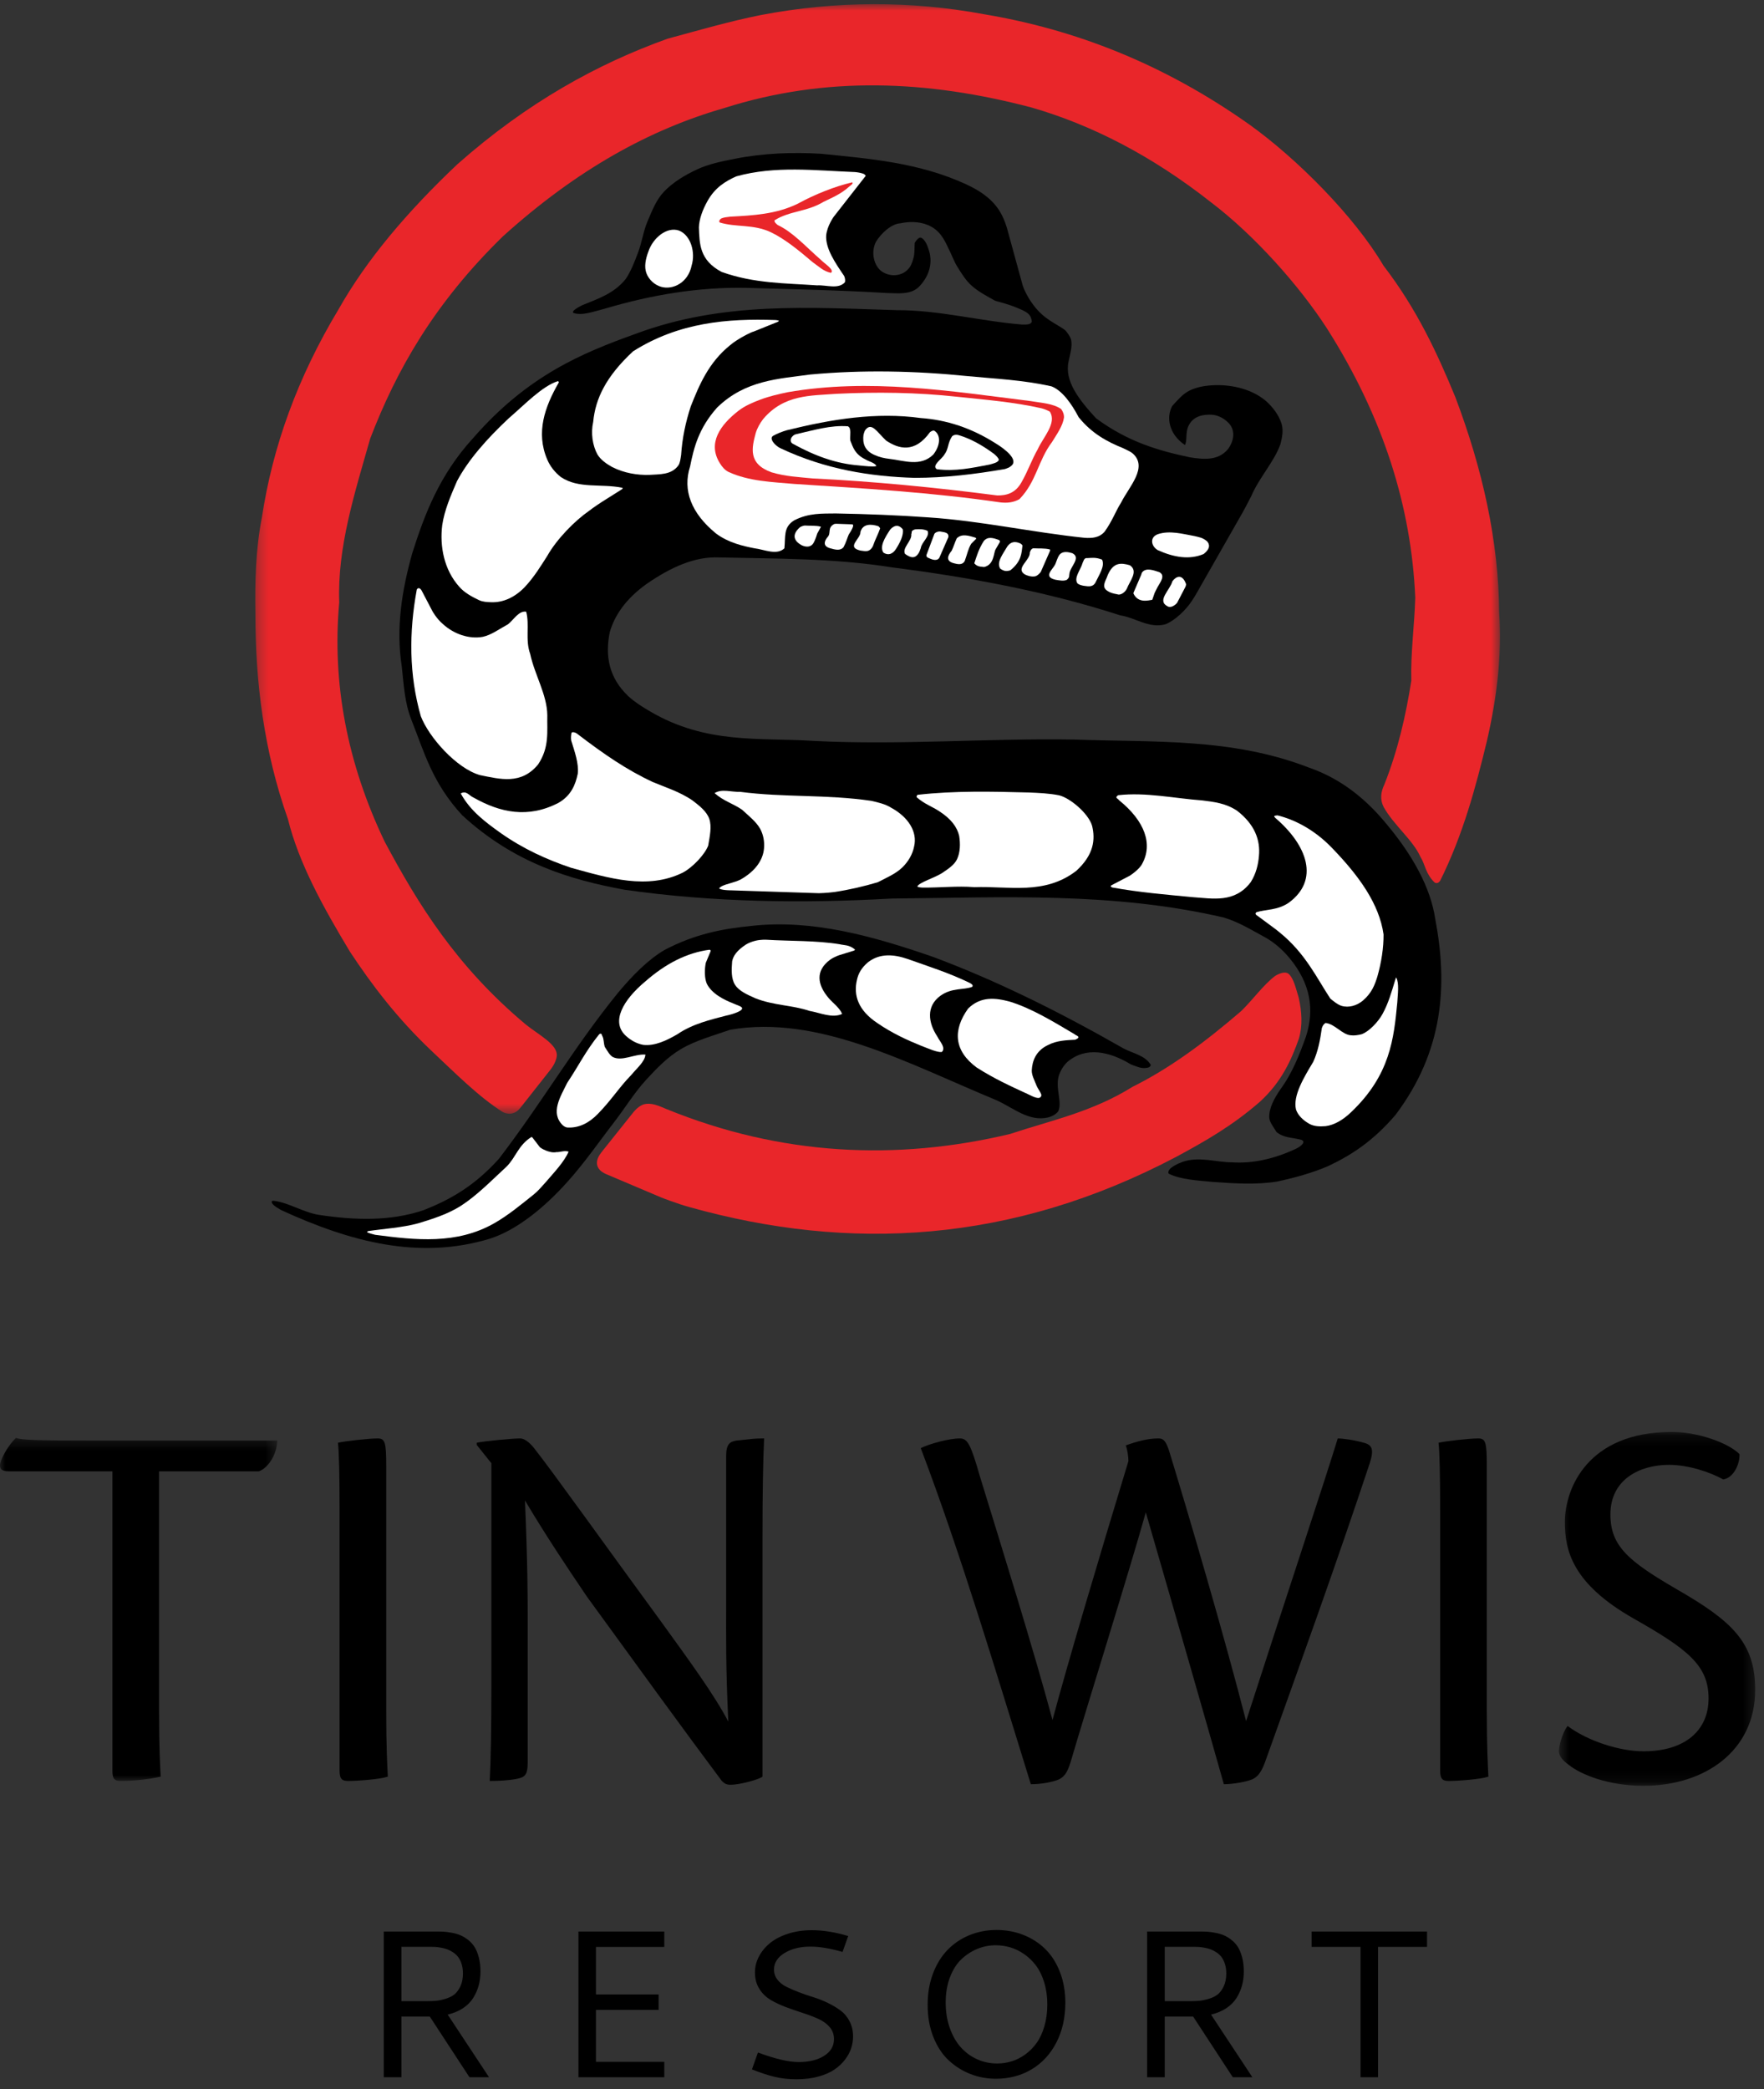 <svg xmlns="http://www.w3.org/2000/svg" xmlns:xlink="http://www.w3.org/1999/xlink" width="163px" height="193px" viewBox="0 0 163 193"><rect x="0" y="0" width="163" height="193" fill="#333333" stroke="none"/><title>Tin Wis Logo Stacked</title><desc>Created with Sketch.</desc><defs><polygon id="path-1" points="0 0.331 25.621 0.331 25.621 32.028 0 32.028"></polygon><polygon id="path-3" points="0.552 1.168 18.691 1.168 18.691 33.861 0.552 33.861"></polygon><polygon id="path-5" points="1.294 0.906 116.312 0.906 116.312 103.414 1.294 103.414"></polygon></defs><g id="Symbols" stroke="none" stroke-width="1" fill="none" fill-rule="evenodd"><g id="Footer-updated" transform="translate(-78, -46)"><g id="Tin-Wis-Logo-Stacked" transform="translate(78, 45)"><g id="Group-118"><g id="Group-3" transform="translate(0, 133.508)"><mask id="mask-2" fill="white"><use xlink:href="#path-1"></use></mask><g id="Clip-2"></g><path d="M10.388,3.421 L0.818,3.421 C0.116,3.421 -0.185,3.171 0.116,2.374 C0.517,1.427 1.069,0.73 1.47,0.331 C2.069,0.531 3.173,0.579 8.885,0.579 L25.621,0.579 C25.569,2.025 24.668,3.171 23.917,3.421 L14.697,3.421 L14.697,25.548 C14.697,28.986 14.797,30.633 14.847,31.628 C13.744,31.877 12.341,32.028 11.139,32.028 C10.639,32.028 10.388,31.877 10.388,31.13 L10.388,3.421 Z" id="Fill-1" fill="#000000" mask="url(#mask-2)"></path></g><path d="M31.378,140.617 C31.378,137.277 31.329,135.185 31.229,134.288 C31.879,134.137 34.083,133.889 34.886,133.889 C35.587,133.889 35.688,134.237 35.688,136.481 L35.688,159.007 C35.688,162.495 35.787,164.141 35.837,165.136 C35.086,165.385 32.981,165.535 32.18,165.535 C31.63,165.535 31.378,165.385 31.378,164.588 L31.378,140.617 Z" id="Fill-4" fill="#000000"></path><path d="M44.051,134.487 L44.051,134.287 C44.753,134.138 47.358,133.888 48.06,133.888 C48.412,133.888 48.862,134.187 49.312,134.736 C51.017,136.88 56.027,143.907 61.138,150.884 C63.693,154.422 65.997,157.56 67.3,160.053 C67.051,154.921 67.099,151.93 67.099,149.437 L67.099,135.533 C67.099,134.387 67.451,134.187 68.052,134.088 C69.505,133.938 69.656,133.888 70.607,133.888 C70.507,136.032 70.457,138.922 70.457,143.059 L70.457,165.136 C70.156,165.385 68.402,165.884 67.501,165.884 C67.15,165.884 66.95,165.785 66.7,165.535 C63.342,161.05 58.533,154.422 54.224,148.491 C52.37,145.75 50.465,142.909 48.51,139.619 C48.761,145.7 48.761,148.391 48.761,150.932 L48.761,163.842 C48.761,165.038 48.46,165.186 47.76,165.337 C47.007,165.485 46.106,165.535 45.253,165.535 C45.355,163.542 45.405,160.652 45.405,156.464 L45.405,136.181 L44.051,134.487 Z" id="Fill-6" fill="#000000"></path><path d="M107.078,133.889 C107.578,133.889 107.779,134.288 108.029,135.035 C109.834,140.916 113.141,152.179 115.144,160.004 C118.902,148.342 122.51,137.528 123.612,133.889 C124.062,133.889 125.165,134.038 126.018,134.288 C126.819,134.487 126.968,134.935 126.568,136.181 C123.562,145.252 120.054,154.97 116.948,163.643 C116.597,164.638 116.296,165.038 115.895,165.286 C115.445,165.586 113.942,165.835 113.089,165.835 C111.837,161.399 108.881,151.083 105.876,140.717 C104.372,146.1 100.314,159.056 99.06,163.343 C98.709,164.588 98.458,165.088 97.858,165.385 C97.306,165.635 96.204,165.835 95.253,165.835 C92.096,155.668 88.788,144.553 85.081,134.785 C85.882,134.386 87.686,133.889 88.69,133.889 C89.39,133.889 89.691,134.386 90.542,137.378 C92.547,143.906 95.502,153.376 97.256,159.903 C98.61,154.82 101.466,145.202 104.271,135.982 C104.271,135.583 104.172,134.886 104.021,134.537 C104.973,134.188 106.025,133.889 107.028,133.889 L107.078,133.889 Z" id="Fill-8" fill="#000000"></path><path d="M133.076,140.617 C133.076,137.277 133.027,135.185 132.927,134.288 C133.577,134.137 135.781,133.889 136.584,133.889 C137.285,133.889 137.386,134.237 137.386,136.481 L137.386,159.007 C137.386,162.495 137.485,164.141 137.535,165.136 C136.784,165.385 134.679,165.535 133.878,165.535 C133.328,165.535 133.076,165.385 133.076,164.588 L133.076,140.617 Z" id="Fill-10" fill="#000000"></path><g id="Group-14" transform="translate(143.496, 132.122)"><mask id="mask-4" fill="white"><use xlink:href="#path-3"></use></mask><g id="Clip-13"></g><path d="M11.025,1.168 C13.379,1.168 16.185,2.166 17.238,3.212 C17.287,4.059 16.736,5.406 15.735,5.554 C14.481,4.856 12.478,4.208 10.724,4.208 C8.018,4.208 5.311,5.554 5.311,8.794 C5.311,11.734 7.016,13.13 11.475,15.721 C16.586,18.661 18.691,20.655 18.691,24.99 C18.691,30.671 13.981,33.861 8.369,33.861 C5.112,33.861 2.557,32.815 1.455,31.917 C0.903,31.519 0.552,31.12 0.552,30.623 C0.604,29.776 1.054,28.679 1.355,28.33 C3.209,29.725 6.165,30.671 8.369,30.671 C12.227,30.671 14.381,28.729 14.381,25.788 C14.381,22.748 12.478,21.253 7.466,18.412 C1.756,15.172 1.104,12.083 1.104,9.491 C1.104,6.401 3.209,1.168 10.974,1.168 L11.025,1.168 Z" id="Fill-12" fill="#000000" mask="url(#mask-4)"></path></g><path d="M37.092,185.876 L39.426,185.876 C39.749,185.876 40.034,185.865 40.282,185.844 C40.53,185.821 40.821,185.761 41.154,185.663 C41.487,185.564 41.765,185.43 41.983,185.257 C42.202,185.082 42.389,184.828 42.545,184.499 C42.699,184.166 42.777,183.772 42.777,183.318 C42.777,182.996 42.737,182.705 42.653,182.446 C42.573,182.189 42.467,181.975 42.34,181.808 C42.213,181.64 42.057,181.494 41.873,181.372 C41.689,181.248 41.511,181.156 41.34,181.092 C41.168,181.029 40.978,180.979 40.769,180.94 C40.558,180.903 40.385,180.88 40.25,180.869 C40.112,180.861 39.967,180.856 39.816,180.856 L37.092,180.856 L37.092,185.876 Z M44.396,183.138 C44.396,183.587 44.343,184.012 44.235,184.417 C44.127,184.821 43.959,185.207 43.73,185.573 C43.502,185.94 43.186,186.256 42.783,186.526 C42.379,186.793 41.908,186.991 41.368,187.118 L45.188,192.904 L43.378,192.904 L39.711,187.296 L37.092,187.296 L37.092,192.904 L35.463,192.904 L35.463,179.443 L40.434,179.443 C40.663,179.443 40.87,179.45 41.054,179.463 C41.239,179.475 41.475,179.509 41.765,179.561 C42.053,179.615 42.308,179.689 42.529,179.782 C42.752,179.872 42.985,180.012 43.23,180.197 C43.474,180.383 43.679,180.602 43.84,180.856 C44.002,181.109 44.136,181.431 44.24,181.821 C44.345,182.212 44.396,182.653 44.396,183.138 L44.396,183.138 Z" id="Fill-15" fill="#000000"></path><polygon id="Fill-17" fill="#000000" points="53.449 192.905 53.449 179.444 61.382 179.444 61.382 180.866 55.068 180.866 55.068 185.26 60.858 185.26 60.858 186.681 55.068 186.681 55.068 191.484 61.382 191.484 61.382 192.905"></polygon><path d="M75.016,179.321 C76.058,179.321 77.178,179.501 78.378,179.861 L77.854,181.329 C76.712,181 75.721,180.837 74.882,180.837 C73.943,180.837 73.148,181.034 72.497,181.429 C71.847,181.823 71.521,182.333 71.521,182.958 C71.521,183.306 71.625,183.615 71.835,183.887 C72.044,184.158 72.32,184.379 72.664,184.549 C73.007,184.72 73.397,184.89 73.835,185.056 C74.274,185.224 74.719,185.376 75.174,185.516 C75.626,185.655 76.073,185.831 76.511,186.047 C76.95,186.262 77.34,186.496 77.683,186.752 C78.025,187.007 78.301,187.341 78.512,187.752 C78.721,188.162 78.825,188.626 78.825,189.144 C78.825,189.504 78.768,189.862 78.654,190.219 C78.539,190.576 78.35,190.929 78.082,191.281 C77.816,191.63 77.486,191.938 77.092,192.204 C76.699,192.469 76.203,192.685 75.603,192.848 C75.002,193.012 74.335,193.093 73.596,193.093 C72.861,193.093 72.184,193.019 71.564,192.866 C70.945,192.715 70.251,192.488 69.482,192.184 L70.036,190.621 C71.622,191.209 72.878,191.503 73.797,191.503 C74.763,191.503 75.548,191.31 76.154,190.925 C76.76,190.54 77.064,190.025 77.064,189.381 C77.064,188.952 76.929,188.58 76.66,188.268 C76.388,187.954 76.04,187.703 75.612,187.51 C75.183,187.318 74.708,187.138 74.187,186.97 C73.668,186.802 73.148,186.624 72.631,186.431 C72.113,186.237 71.64,186.015 71.213,185.762 C70.784,185.509 70.434,185.169 70.165,184.739 C69.893,184.311 69.76,183.804 69.76,183.223 C69.76,182.705 69.884,182.21 70.136,181.736 C70.387,181.262 70.735,180.848 71.178,180.49 C71.622,180.134 72.178,179.85 72.844,179.638 C73.511,179.426 74.235,179.321 75.016,179.321" id="Fill-19" fill="#000000"></path><path d="M92.003,180.713 C91.425,180.713 90.871,180.82 90.337,181.035 C89.804,181.251 89.312,181.564 88.865,181.979 C88.417,182.391 88.059,182.947 87.789,183.646 C87.519,184.343 87.385,185.131 87.385,186.008 C87.385,186.849 87.508,187.624 87.756,188.333 C88.004,189.046 88.339,189.639 88.766,190.12 C89.189,190.6 89.694,190.972 90.275,191.238 C90.856,191.503 91.48,191.636 92.147,191.636 C92.597,191.636 93.04,191.569 93.475,191.436 C93.909,191.304 94.327,191.094 94.727,190.807 C95.127,190.519 95.478,190.167 95.779,189.75 C96.081,189.334 96.322,188.82 96.502,188.206 C96.683,187.593 96.775,186.92 96.775,186.188 C96.775,185.443 96.679,184.761 96.489,184.143 C96.299,183.524 96.045,183.005 95.732,182.59 C95.417,182.173 95.052,181.821 94.637,181.532 C94.221,181.245 93.792,181.036 93.351,180.907 C92.909,180.778 92.46,180.713 92.003,180.713 M92.09,179.301 C92.984,179.301 93.822,179.459 94.598,179.77 C95.376,180.084 96.049,180.524 96.618,181.092 C97.186,181.661 97.632,182.369 97.955,183.219 C98.28,184.068 98.441,185.002 98.441,186.018 C98.441,187.394 98.167,188.617 97.617,189.69 C97.069,190.758 96.307,191.587 95.332,192.172 C94.357,192.754 93.253,193.046 92.023,193.046 C91.209,193.046 90.432,192.903 89.689,192.615 C88.947,192.328 88.275,191.91 87.679,191.361 C87.083,190.811 86.606,190.093 86.251,189.205 C85.894,188.318 85.718,187.319 85.718,186.208 C85.718,185.166 85.879,184.211 86.204,183.346 C86.527,182.482 86.971,181.754 87.537,181.164 C88.101,180.572 88.776,180.115 89.556,179.789 C90.337,179.465 91.18,179.301 92.09,179.301" id="Fill-21" fill="#000000"></path><path d="M107.628,185.876 L109.961,185.876 C110.284,185.876 110.57,185.865 110.818,185.844 C111.066,185.821 111.357,185.761 111.69,185.663 C112.023,185.564 112.3,185.43 112.519,185.257 C112.738,185.082 112.924,184.828 113.08,184.499 C113.235,184.166 113.313,183.772 113.313,183.318 C113.313,182.996 113.273,182.705 113.189,182.446 C113.108,182.189 113.002,181.975 112.876,181.808 C112.749,181.64 112.593,181.494 112.409,181.372 C112.225,181.248 112.047,181.156 111.875,181.092 C111.704,181.029 111.513,180.979 111.304,180.94 C111.094,180.903 110.921,180.88 110.786,180.869 C110.648,180.861 110.503,180.856 110.351,180.856 L107.628,180.856 L107.628,185.876 Z M114.932,183.138 C114.932,183.587 114.879,184.012 114.77,184.417 C114.663,184.821 114.494,185.207 114.266,185.573 C114.037,185.94 113.721,186.256 113.319,186.526 C112.915,186.793 112.444,186.991 111.903,187.118 L115.723,192.904 L113.913,192.904 L110.247,187.296 L107.628,187.296 L107.628,192.904 L105.999,192.904 L105.999,179.443 L110.97,179.443 C111.198,179.443 111.406,179.45 111.59,179.463 C111.775,179.475 112.01,179.509 112.3,179.561 C112.589,179.615 112.844,179.689 113.065,179.782 C113.288,179.872 113.521,180.012 113.766,180.197 C114.01,180.383 114.214,180.602 114.376,180.856 C114.538,181.109 114.671,181.431 114.776,181.821 C114.88,182.212 114.932,182.653 114.932,183.138 L114.932,183.138 Z" id="Fill-23" fill="#000000"></path><polygon id="Fill-25" fill="#000000" points="121.195 179.444 131.861 179.444 131.861 180.864 127.337 180.864 127.337 192.905 125.718 192.905 125.718 180.864 121.195 180.864"></polygon><path d="M55.675,107.327 C55.674,107.38 54.69,108.301 55.44,109.104 C55.688,109.35 56.051,109.489 56.051,109.489 L61.005,111.588 C61.086,111.634 62.699,112.244 63.689,112.513 C78.508,116.668 93.529,115.877 108.735,107.85 C111.349,106.436 113.845,105.028 116.43,102.778 C118.429,100.943 119.326,98.927 120.024,96.948 C120.378,95.743 120.293,94.46 120.007,93.172 C119.737,92.298 119.546,91.403 119.086,90.981 C118.803,90.722 118.282,90.886 117.821,91.166 C116.757,91.974 115.791,93.326 114.703,94.397 C111.337,97.292 108.094,99.696 104.661,101.399 C100.917,103.741 97.084,104.513 93.331,105.763 C82.857,108.257 72.178,107.787 61.561,103.451 C60.901,103.184 60.169,102.802 59.41,103.05 C58.9,103.256 58.51,103.777 58.51,103.777 L55.675,107.327 Z" id="Fill-27" fill="#E9262A"></path><path d="M106.332,99.366 C105.772,98.474 104.692,98.331 103.806,97.854 C97.886,94.473 92.062,91.579 86.149,89.378 C80.599,87.467 75.058,85.914 69.438,86.539 C66.784,86.806 64.247,87.266 61.39,88.771 C59.877,89.665 58.439,91.118 57.089,92.74 C52.988,97.792 50.189,102.717 46.1,108.057 C43.819,110.588 41.601,111.824 39.167,112.792 C36.037,113.854 32.759,113.729 29.451,113.234 C28.015,112.999 26.696,112.109 25.3,111.936 C25.225,111.935 25.149,111.942 25.11,111.979 C25.057,112.306 25.669,112.593 25.994,112.801 C32.373,115.727 38.745,117.435 45.307,115.423 C47.684,114.652 50.203,112.668 52.383,110.239 C54.034,108.416 55.381,106.435 56.865,104.518 C57.82,103.26 58.651,101.909 59.704,100.76 C60.681,99.693 61.689,98.655 62.894,97.936 C64.265,97.119 65.878,96.695 67.456,96.136 C75.607,94.709 83.932,99.269 92.13,102.667 C93.758,103.433 95.096,104.633 96.851,104.236 C97.23,104.129 97.585,103.946 97.786,103.663 C98.182,102.803 97.482,101.535 97.846,100.349 C98.006,99.89 98.265,99.462 98.611,99.124 C100.324,97.644 102.545,98.143 104.503,99.339 C105.043,99.513 105.503,99.811 106.165,99.605 C106.266,99.545 106.348,99.454 106.332,99.366" id="Fill-29" fill="#000000"></path><path d="M114.819,48.351 C114.839,48.32 115.327,47.426 115.609,46.858 C116.341,45.139 117.76,43.623 118.313,42.04 C118.492,41.376 118.605,40.696 118.407,40.103 C118.147,39.323 117.62,38.62 116.978,38.045 C115.706,36.967 113.934,36.55 112.326,36.582 C111.489,36.604 110.654,36.726 109.934,37.074 C109.307,37.376 108.822,37.954 108.311,38.515 C107.758,39.551 107.992,41.103 109.493,42.114 C109.732,41.694 109.501,40.925 109.858,40.277 C110.317,39.391 111.267,39.27 112.035,39.316 C112.518,39.373 112.982,39.585 113.343,39.907 C114.165,40.563 114.115,41.598 113.478,42.484 C112.555,43.598 111.178,43.442 109.956,43.25 C107.134,42.653 104.264,41.852 101.278,39.643 C99.704,37.934 98.322,36.184 98.747,34.37 C98.859,33.756 99.112,33.055 98.974,32.386 C98.882,32.067 98.657,31.784 98.429,31.503 C97.553,30.862 96.501,30.529 95.491,29.183 C95.147,28.729 94.862,28.238 94.647,27.752 C94.554,27.548 94.49,27.332 94.49,27.332 L93.063,22.127 C93.063,22.127 92.809,21.164 92.29,20.376 C91.483,19.185 90.374,18.549 89.293,18.034 C84.884,16.005 80.37,15.67 75.894,15.207 C73.248,15.051 70.554,15.142 67.89,15.671 C66.697,15.908 65.505,16.144 64.432,16.641 C63.284,17.175 62.193,17.83 61.35,18.712 C60.65,19.445 60.257,20.455 59.833,21.453 C59.445,22.366 59.316,23.387 58.963,24.322 C58.637,25.18 58.313,26.039 57.819,26.774 C56.749,28.112 55.261,28.604 53.819,29.188 C53.54,29.323 53.27,29.474 53.043,29.661 C52.965,29.725 52.929,29.822 52.955,29.896 C53.756,30.212 54.886,29.768 55.846,29.528 C60.221,28.231 64.577,27.503 68.978,27.595 C73.298,27.715 77.62,27.809 81.937,28.071 C82.616,28.087 83.293,28.148 83.915,28.015 C84.332,27.925 84.717,27.726 84.99,27.417 C85.898,26.449 86.235,25.191 85.785,23.984 C85.647,23.52 85.408,23.092 85.118,22.963 C84.939,22.885 84.705,23.142 84.527,23.427 C84.488,23.763 84.541,24.397 84.403,24.861 C84.294,25.223 84.182,25.583 83.945,25.829 C83.424,26.469 82.341,26.646 81.508,26.097 C80.753,25.586 80.448,24.321 80.934,23.352 C81.429,22.531 82.386,21.667 83.208,21.63 C83.991,21.459 84.91,21.45 85.749,21.792 C86.842,22.262 87.253,23.12 87.635,23.94 C87.929,24.504 88.133,25.114 88.464,25.647 C88.853,26.275 89.24,26.904 89.77,27.381 C90.398,27.946 91.179,28.349 91.948,28.782 C92.532,28.955 93.232,29.128 93.847,29.383 C94.272,29.563 94.708,29.717 95.02,29.99 C95.22,30.165 95.316,30.437 95.344,30.698 C95.275,31.028 94.751,30.985 94.414,30.981 C90.566,30.665 86.742,29.642 82.9,29.656 C74.878,29.42 66.828,28.82 58.744,31.837 C53.808,33.611 48.766,35.671 43.693,41.502 C40.602,44.89 39.226,48.529 38.09,52.125 C37.121,55.57 36.581,59.048 37.121,62.539 C37.313,64.192 37.367,65.908 38.043,67.573 C39.168,70.404 39.944,73.341 42.721,76.328 C47.511,80.733 52.691,82.284 57.734,83.203 C65.941,84.372 74.176,84.471 82.397,84.012 C92.61,83.922 102.762,83.373 113.072,85.764 C114.455,86.171 115.688,86.94 117.05,87.681 C117.74,88.09 118.499,88.714 119.154,89.512 C121.089,91.84 121.486,94.25 120.681,96.744 C120.101,98.368 119.444,100.099 118.301,101.658 C117.768,102.439 117.227,103.393 117.286,104.289 C117.344,104.726 117.683,105.125 117.952,105.582 C118.654,106.135 119.279,106.06 120.217,106.293 C120.765,106.47 120.177,106.951 119.625,107.188 C117.76,108.037 115.838,108.504 113.881,108.383 C112.375,108.381 110.815,107.809 109.284,108.337 C109.024,108.43 108.772,108.539 108.538,108.678 C108.345,108.794 108.152,108.913 108.044,109.075 C107.95,109.214 107.914,109.38 108.024,109.445 C109.133,109.986 110.698,110.058 112.059,110.192 C113.992,110.327 116.014,110.476 118.001,110.159 C119.617,109.813 121.216,109.376 122.723,108.732 C124.916,107.695 126.883,106.407 128.947,104.005 C133.382,98.107 133.792,92.063 132.62,85.88 C132.176,82.952 130.514,79.993 128.125,77.135 C125.873,74.384 123.459,72.789 120.992,71.93 C113.799,69.127 106.499,69.596 99.229,69.322 C91.204,69.19 83.183,69.862 75.158,69.447 C70.189,69.124 65.29,69.783 60.091,66.735 C59.375,66.319 58.676,65.876 58.071,65.331 C56.207,63.566 55.918,61.532 56.346,59.396 C56.766,57.936 57.756,56.359 59.782,54.922 C61.982,53.417 64.166,52.397 66.458,52.498 C71.75,52.623 77.037,52.563 82.337,53.404 C89.367,54.305 96.486,55.576 103.508,57.847 C104.93,58.06 106.185,59.098 107.702,58.67 C108.583,58.319 109.58,57.351 110.129,56.519 C110.331,56.227 110.507,55.915 110.507,55.915 L114.819,48.351 Z" id="Fill-31" fill="#000000"></path><g id="Group-35" transform="translate(22.291, 0.479)"><mask id="mask-6" fill="white"><use xlink:href="#path-5"></use></mask><g id="Clip-34"></g><path d="M28.558,99.363 C28.558,99.363 29.099,98.72 29.159,98.066 C29.245,97.016 27.51,96.143 26.328,95.198 C19.865,89.806 16.325,84.018 13.258,78.286 C9.774,71.014 8.384,63.585 9.055,56.177 C8.867,51.106 10.475,46.1 11.921,41.027 C14.313,34.803 17.776,28.6 24.185,22.351 C31.03,16.173 37.763,12.477 44.63,10.504 C54.021,7.517 63.419,7.921 73.035,10.456 C78.574,12.055 84.141,14.904 89.595,19.198 C93.612,22.241 97.783,26.925 100.341,30.889 C105.569,39.129 108.124,47.399 108.485,55.737 C108.41,58.293 108.049,60.839 108.12,63.404 C107.617,66.62 106.875,69.853 105.627,73.001 C105.298,73.682 105.211,74.377 105.558,75.066 C106.481,76.74 108.261,78.112 108.962,79.682 C109.42,80.405 109.421,81.238 110.285,82.062 C110.409,82.11 110.578,82.176 110.787,81.885 C112.879,77.675 114.059,73.312 115.106,68.972 C116.018,65.017 116.508,61.067 116.238,57.093 C116.188,50.501 114.704,43.865 112.19,37.217 C110.519,33.158 108.632,29.075 105.548,25.062 C102.869,20.516 97.546,15.166 93.155,12.026 C85.144,6.353 76.943,3.229 68.677,1.843 C61.869,0.575 54.947,0.588 48.009,1.911 C45.11,2.492 42.261,3.322 39.394,4.098 C32.929,6.416 26.449,9.971 19.976,15.692 C15.288,20.124 11.563,24.55 9.011,29.066 C5.186,35.417 2.902,41.798 1.911,48.306 C1.333,51.286 1.256,54.257 1.307,57.243 C1.304,63.537 2.098,69.932 4.314,76.191 C5.326,80.285 7.573,84.334 10.044,88.442 C12.049,91.478 14.399,94.593 17.605,97.624 C19.817,99.707 22.005,101.903 24.174,103.261 C24.536,103.436 24.989,103.515 25.45,103.2 C25.646,103.06 25.8,102.859 25.8,102.859 L28.558,99.363 Z" id="Fill-33" fill="#E9262A" mask="url(#mask-6)"></path></g><path d="M49.855,106.943 C49.881,107.044 50.788,107.576 51.407,107.439 C51.776,107.453 52.165,107.26 52.542,107.395 C52.116,108.368 51.209,109.299 50.408,110.237 C50.053,110.626 49.717,111.035 49.309,111.361 C48.125,112.302 46.967,113.272 45.677,114.005 C42.209,115.988 38.407,115.572 34.662,115.077 C34.423,115.016 34.225,114.968 33.951,114.857 C33.938,114.829 33.861,114.825 34.015,114.734 C35.458,114.52 37.145,114.423 38.65,114.014 C40.022,113.599 41.387,113.158 42.567,112.414 C44.104,111.424 45.374,110.096 46.825,108.761 C47.684,107.884 47.904,106.784 49.108,106.041 C49.154,106.044 49.196,106.088 49.196,106.088 L49.855,106.943 Z" id="Fill-36" fill="#FFFFFF"></path><path d="M55.645,96.694 C55.828,97.022 55.751,97.299 55.886,97.72 C56.124,98.077 56.312,98.456 56.612,98.645 C57.472,99.092 58.594,98.363 59.637,98.427 C59.611,99.056 58.842,99.692 58.334,100.309 C57.254,101.406 56.501,102.62 55.27,103.881 C54.436,104.758 53.495,105.207 52.488,105.169 C52.31,105.174 52.143,105.079 51.998,104.955 C50.837,103.812 51.764,102.354 52.419,101.028 C53.431,99.522 54.11,98.106 55.367,96.552 C55.442,96.519 55.557,96.372 55.645,96.694" id="Fill-38" fill="#FFFFFF"></path><path d="M93.327,93.541 C95.352,94.169 97.324,95.379 99.308,96.554 C99.379,96.659 100.017,96.784 99.35,97.054 C98.591,97.1 97.677,97.108 96.824,97.553 C95.708,98.086 95.381,99.025 95.338,99.895 C95.331,100.34 95.581,100.783 95.764,101.254 C95.91,101.628 96.206,101.944 96.229,102.191 C96.125,102.701 95.423,102.291 94.961,102.073 C93.396,101.348 91.952,100.704 90.251,99.625 C88.142,98.073 88.032,96.169 89.454,94.18 C90.629,93.015 91.998,93.182 93.327,93.541" id="Fill-40" fill="#FFFFFF"></path><path d="M125.811,96.55 C126.517,96.303 127.347,95.395 127.732,94.709 C128.292,93.703 128.593,92.617 128.918,91.548 C128.962,91.415 128.996,91.28 129.016,91.312 C129.305,91.835 129.157,92.836 129.115,93.609 C128.796,96.914 128.483,100.305 124.827,103.768 C124.115,104.447 123.302,104.941 122.483,105.04 C121.95,105.087 121.411,105.063 120.986,104.824 C120.426,104.509 119.94,104.056 119.755,103.504 C119.447,102.217 120.518,100.485 121.351,99.094 C121.801,98.093 121.984,97.1 122.144,95.974 C122.218,95.807 122.232,95.688 122.477,95.506 C123.342,95.585 124.015,96.587 124.823,96.645 C125.145,96.685 125.482,96.63 125.811,96.55" id="Fill-42" fill="#FFFFFF"></path><path d="M83.864,89.595 C85.785,90.282 87.668,90.863 89.631,91.819 C89.75,91.902 89.956,91.99 89.842,92.166 C89.064,92.482 87.983,92.218 86.896,92.994 C85.556,93.97 85.775,95.493 86.598,96.737 C86.774,97.09 87.052,97.393 87.142,97.715 C87.197,97.916 87.144,98.131 87,98.191 C86.577,98.231 85.737,97.848 85.103,97.607 C83.808,97.082 82.434,96.453 81.083,95.525 C79.323,94.363 78.837,92.972 79.188,91.516 C79.304,90.984 79.567,90.427 80.236,89.874 C81.34,89.044 82.617,89.168 83.864,89.595" id="Fill-44" fill="#FFFFFF"></path><path d="M65.217,89.952 C65.217,89.952 64.975,91.036 65.308,91.873 C65.766,92.807 66.883,93.361 67.804,93.722 C68.074,93.85 68.373,93.921 68.534,94.062 C68.817,94.36 67.658,94.715 67.102,94.827 C65.629,95.213 64.008,95.585 62.594,96.547 C61.644,97.104 60.51,97.657 59.438,97.529 C58.846,97.424 58.287,97.112 57.835,96.698 C56.415,95.407 57.582,93.382 59.611,91.685 C61.543,89.99 63.492,89.02 65.546,88.743 C65.592,88.75 65.635,88.763 65.656,88.793 C65.681,88.827 65.656,88.896 65.656,88.896 L65.217,89.952 Z" id="Fill-46" fill="#FFFFFF"></path><path d="M77.604,89.226 C77.604,89.226 77.095,89.38 76.691,89.675 C75.346,90.68 75.497,91.947 76.577,93.215 C76.964,93.665 77.582,94.099 77.817,94.671 C76.907,95.1 75.801,94.567 74.788,94.39 C73.232,93.859 71.482,93.895 69.794,93.224 C69.037,92.886 68.279,92.554 67.917,91.977 C67.561,91.409 67.587,90.608 67.653,89.813 C67.751,89.31 68.082,88.818 68.924,88.263 C69.2,88.097 69.508,87.982 69.824,87.906 C70.288,87.794 70.784,87.816 70.784,87.816 C73.047,87.954 75.401,87.88 77.57,88.231 C78.039,88.345 78.433,88.263 78.993,88.712 C79,88.736 78.994,88.764 78.975,88.782 C78.937,88.82 78.869,88.836 78.869,88.836 L77.604,89.226 Z" id="Fill-48" fill="#FFFFFF"></path><path d="M116.243,85.64 C116.267,85.63 115.843,85.475 116.106,85.272 C116.981,84.999 118.042,85.112 119.086,84.398 C121.934,82.313 120.838,79.116 117.826,76.548 C117.856,76.515 117.5,76.366 118.044,76.329 C119.603,76.709 121.458,77.637 123.106,79.361 C125.62,81.961 127.445,84.531 127.845,87.322 C127.855,88.555 127.647,89.921 127.271,91.231 C127.04,91.956 126.782,92.715 125.93,93.445 C125.39,93.896 124.637,94.134 123.949,93.922 C123.589,93.8 123.288,93.549 122.927,93.256 C121.653,91.32 120.626,89.089 118.281,87.174 C118.058,86.984 117.821,86.808 117.821,86.808 L116.243,85.64 Z" id="Fill-50" fill="#FFFFFF"></path><path d="M67.597,83.254 C67.597,83.254 66.817,83.262 66.491,83.11 C66.403,83.07 66.557,82.942 66.735,82.853 C67.209,82.628 67.835,82.547 68.428,82.259 C69.79,81.488 70.516,80.455 70.599,79.36 C70.651,78.739 70.534,78.102 70.236,77.557 C69.862,76.907 69.241,76.426 68.574,75.81 C67.737,75.228 66.878,75.023 66.03,74.273 C66.706,73.843 67.61,74.191 68.401,74.155 C72.431,74.685 76.395,74.378 80.513,74.987 C81.15,75.132 81.787,75.279 82.317,75.605 C83.926,76.474 84.799,77.841 84.464,79.214 C84.322,79.93 83.929,80.597 83.389,81.127 C82.781,81.723 81.929,82.08 81.105,82.508 C79.811,82.891 78.462,83.205 77.136,83.405 C76.41,83.503 75.673,83.519 75.673,83.519 L67.597,83.254 Z" id="Fill-52" fill="#FFFFFF"></path><path d="M97.855,74.473 C98.893,74.719 100.581,76.161 100.913,77.29 C101.222,78.554 101.083,79.966 99.445,81.459 C96.505,83.714 93.202,82.845 90.039,82.96 C88.432,82.831 86.85,83.02 85.22,83 C84.981,82.981 84.743,82.952 84.772,82.877 C84.984,82.51 86.275,82.133 87.025,81.674 C87.597,81.285 88.184,80.914 88.433,80.379 C88.73,79.741 88.749,78.967 88.631,78.222 C88.448,77.427 87.895,76.65 86.767,75.932 C86.113,75.501 85.448,75.296 84.716,74.664 C84.698,74.629 84.687,74.591 84.701,74.559 C84.724,74.496 84.752,74.435 84.808,74.427 C88.177,74.045 91.642,74.124 95.062,74.214 C96.006,74.255 96.951,74.293 97.855,74.473" id="Fill-54" fill="#FFFFFF"></path><path d="M104.278,81.963 C104.336,81.968 105.296,81.32 105.539,80.803 C106.529,79.017 105.826,76.88 103.395,74.921 C103.322,74.772 102.949,74.709 103.322,74.465 C105.886,74.174 108.498,74.756 111.104,74.948 C112.142,75.084 113.229,75.183 114.305,75.896 C115.941,77.156 116.476,78.609 116.329,80.101 C116.263,80.864 116.072,81.705 115.576,82.492 C114.101,84.448 112.056,84.01 110.23,83.886 C107.747,83.649 105.284,83.446 102.783,82.991 C102.702,82.962 102.609,82.908 102.645,82.843 C102.673,82.794 102.747,82.762 102.747,82.762 L104.278,81.963 Z" id="Fill-56" fill="#FFFFFF"></path><path d="M53.371,68.819 C55.792,70.666 57.925,72.138 60.319,73.246 C61.394,73.702 62.817,74.139 63.991,74.951 C64.654,75.455 65.305,75.976 65.538,76.647 C65.786,77.362 65.589,78.236 65.439,79.125 C65.122,79.957 63.977,81.156 63.095,81.616 C59.83,83.221 56.29,82.138 52.757,81.166 C50.547,80.42 48.354,79.435 46.234,77.938 C44.915,76.992 43.464,75.94 42.574,74.302 C43.101,74.003 43.343,74.506 43.755,74.682 C46.221,76.076 48.785,76.629 51.6,75.174 C52.782,74.503 53.182,73.469 53.386,72.487 C53.496,71.525 53.098,70.44 52.786,69.427 C52.74,69.186 52.768,68.934 52.812,68.693 C52.91,68.59 53.193,68.662 53.371,68.819" id="Fill-58" fill="#FFFFFF"></path><path d="M39.963,57.473 C39.963,57.473 40.352,58.175 40.93,58.657 C41.939,59.58 43.351,60.068 44.621,59.832 C45.416,59.657 46.141,59.107 46.946,58.671 C47.482,58.247 47.936,57.403 48.62,57.512 C48.952,58.715 48.516,60.106 48.99,61.408 C49.405,63.349 50.55,65.175 50.574,67.076 C50.537,68.559 50.79,70.014 49.727,71.616 C48.168,73.521 46.22,72.987 44.349,72.608 C42.187,71.993 39.639,69.123 38.889,67.179 C37.79,63.348 37.782,59.408 38.514,55.463 C38.601,55.315 38.739,55.287 38.885,55.449 C38.934,55.506 38.97,55.576 38.97,55.576 L39.963,57.473 Z" id="Fill-60" fill="#FFFFFF"></path><path d="M108.791,56.65 C108.798,56.697 108.284,57.254 107.876,57.01 C106.879,56.477 108.106,55.533 108.332,54.704 C108.661,54.247 109.243,53.967 109.598,54.965 C109.597,55.097 109.531,55.228 109.531,55.228 L108.791,56.65 Z" id="Fill-62" fill="#FFFFFF"></path><path d="M106.474,56.414 C106.117,56.462 105.167,56.759 104.732,55.826 C104.734,55.776 104.755,55.725 104.755,55.725 L105.458,54.089 C105.458,54.089 105.479,53.96 105.547,53.863 C105.911,53.418 106.619,53.691 107.14,53.864 C107.703,54.18 107.228,54.769 106.966,55.232 C106.819,55.508 106.688,55.79 106.688,55.79 L106.474,56.414 Z" id="Fill-64" fill="#FFFFFF"></path><path d="M104.404,53.221 C105.219,53.772 104.411,54.648 104.122,55.388 C104.004,55.651 103.585,56.045 103.222,55.898 C102.927,55.848 102.58,55.779 102.25,55.532 C101.762,55.147 102.205,54.626 102.357,54.13 C102.876,52.933 103.578,52.981 104.404,53.221" id="Fill-66" fill="#FFFFFF"></path><path d="M101.833,52.7 C102.119,53.315 101.563,54.091 101.208,54.846 C100.925,55.304 100.473,55.151 100.083,55.11 C99.883,55.062 99.685,55.01 99.557,54.893 C99.206,54.363 99.862,53.648 100.039,52.995 C100.113,52.892 100.15,52.504 100.468,52.561 C100.911,52.54 101.249,52.474 101.833,52.7" id="Fill-68" fill="#FFFFFF"></path><path d="M99.085,52.105 C99.944,52.537 98.854,53.367 98.816,54.026 C98.771,54.181 98.88,54.31 98.571,54.573 C98.273,54.702 97.908,54.62 97.551,54.565 C96.357,54.297 97.254,53.635 97.497,53.155 C97.626,52.896 97.669,52.579 97.917,52.231 C98.209,51.901 98.695,51.989 99.085,52.105" id="Fill-70" fill="#FFFFFF"></path><path d="M96.184,53.81 C96.184,53.852 95.835,54.263 95.576,54.253 C95.312,54.29 94.952,54.216 94.651,54.038 C93.838,53.478 95.214,52.745 95.157,52.043 C95.196,51.946 95.229,51.845 95.291,51.768 C95.355,51.689 95.468,51.653 95.468,51.653 C95.987,51.691 96.522,51.626 97.027,51.766 C97.036,51.788 97.038,51.814 97.033,51.839 C97.027,51.892 97.003,51.94 97.003,51.94 L96.184,53.81 Z" id="Fill-72" fill="#FFFFFF"></path><path d="M94.48,51.412 C94.384,52.061 94.431,52.836 93.349,53.695 C93.098,53.751 92.863,53.846 92.423,53.534 C92.062,52.937 92.652,52.219 93.084,51.478 C93.417,51.022 93.812,50.992 94.294,51.212 C94.379,51.267 94.461,51.33 94.48,51.412" id="Fill-74" fill="#FFFFFF"></path><path d="M91.999,51.749 C91.802,52.055 91.887,53.163 90.939,53.384 C90.651,53.336 90.336,53.401 90.027,53.041 C90.254,52.367 90.435,51.715 90.913,50.972 C91.289,50.549 91.751,50.681 92.321,50.894 C92.391,50.941 92.403,51.051 92.403,51.051 L91.999,51.749 Z" id="Fill-76" fill="#FFFFFF"></path><path d="M89.74,51.24 C89.457,51.712 89.384,52.173 89.145,52.826 C88.917,53.239 88.489,53.125 88.131,53.034 C87.318,52.816 87.613,52.269 87.936,51.882 C88.102,51.544 88.194,51.203 88.408,50.732 C88.888,50.272 89.509,50.491 90.123,50.665 C90.148,50.687 90.194,50.719 90.207,50.748 C90.21,50.761 90.201,50.775 90.201,50.775 L89.74,51.24 Z" id="Fill-78" fill="#FFFFFF"></path><path d="M86.797,52.53 C86.587,52.879 86.113,52.703 85.718,52.512 C85.672,52.479 85.633,52.439 85.613,52.39 C85.591,52.328 85.617,52.249 85.617,52.249 L86.317,50.386 C86.348,50.201 86.7,50.061 86.93,50.112 C87.147,50.172 87.682,50.145 87.636,50.601 C87.629,50.629 87.617,50.657 87.617,50.657 L86.797,52.53 Z" id="Fill-80" fill="#FFFFFF"></path><path d="M85.712,50.043 C85.944,50.571 85.157,51.087 85.086,51.629 C85.015,51.799 84.972,51.981 84.873,52.123 C84.564,52.593 84.197,52.583 83.63,52.176 C83.325,51.623 84.296,50.955 84.204,50.345 C84.305,50.204 84.097,50.043 84.56,49.906 C84.933,49.876 85.333,49.869 85.712,50.043" id="Fill-82" fill="#FFFFFF"></path><path d="M75.514,50.295 C75.507,50.305 75.369,50.823 75.169,51.164 C74.915,51.598 74.429,51.553 74.044,51.355 C73.423,50.999 73.101,50.455 73.89,49.734 C74.079,49.587 74.348,49.551 74.348,49.551 C74.844,49.586 75.359,49.53 75.837,49.655 C75.847,49.666 75.857,49.677 75.857,49.677 L75.514,50.295 Z" id="Fill-84" fill="#FFFFFF"></path><path d="M83.423,49.907 C83.505,50.449 83.183,51.097 82.8,51.704 C82.481,52.211 82.063,52.333 81.632,52.056 C81.254,51.492 81.768,50.67 82.259,49.921 C82.602,49.545 83.016,49.4 83.423,49.907" id="Fill-86" fill="#FFFFFF"></path><path d="M81.33,49.808 C81.142,50.362 80.86,50.856 80.662,51.449 C80.347,52.071 79.932,51.911 79.503,51.863 C78.142,51.554 79.556,50.757 79.507,50.147 C79.73,49.358 80.508,49.405 81.155,49.611 C81.228,49.651 81.277,49.73 81.33,49.808" id="Fill-88" fill="#FFFFFF"></path><path d="M78.703,49.439 C79.051,49.418 78.617,50.092 78.431,50.376 C78.277,50.72 78.197,51.083 77.948,51.547 C77.64,51.927 77.136,51.769 76.718,51.654 C76.013,51.465 76.163,50.997 76.455,50.636 C76.845,50.26 76.403,49.765 77.087,49.412 C77.175,49.385 77.271,49.389 77.271,49.389 L78.703,49.439 Z" id="Fill-90" fill="#FFFFFF"></path><path d="M110.391,50.527 C110.758,50.624 111.114,50.649 111.53,51.002 C111.785,51.276 111.863,51.678 111.225,52.181 C109.92,52.737 108.485,52.497 106.993,51.831 C106.367,51.473 106.201,50.636 106.994,50.349 C108.093,49.986 109.251,50.322 110.391,50.527" id="Fill-92" fill="#FFFFFF"></path><path d="M55.664,47.338 C55.631,47.354 54.861,47.859 54.39,48.226 C53.138,49.096 51.458,50.78 50.57,52.357 C49.967,53.295 49.361,54.311 48.466,55.26 C47.534,56.217 46.474,56.673 45.395,56.637 C44.995,56.625 44.595,56.604 44.254,56.44 C43.575,56.113 42.911,55.754 42.444,55.215 C41.034,53.652 40.616,51.468 40.864,49.509 C41.07,48.128 41.648,46.792 42.225,45.456 C43.245,43.524 44.97,41.551 47.005,39.648 C48.497,38.369 50.08,36.682 51.548,36.213 C51.577,36.215 51.65,36.274 51.63,36.342 C50.346,38.576 49.496,40.944 50.563,43.445 C50.833,44.087 51.281,44.648 51.83,45.075 C53.472,46.178 55.523,45.66 57.512,46.063 C57.533,46.082 57.54,46.111 57.528,46.135 C57.504,46.185 57.436,46.221 57.436,46.221 L55.664,47.338 Z" id="Fill-94" fill="#FFFFFF"></path><path d="M89.434,35.75 C92.005,36.001 94.447,36.089 97.157,36.692 C98.139,37.065 99.014,38.287 99.675,39.548 C100.91,41.072 102.311,41.808 103.794,42.412 C104.112,42.572 104.446,42.699 104.696,42.918 C106.076,44.197 104.345,45.942 103.589,47.437 C103.067,48.268 102.815,49.065 102.082,50.105 C101.578,50.699 100.874,50.732 100.212,50.685 C95.388,50.182 90.611,49.118 85.795,48.799 C82.948,48.595 80.095,48.487 77.243,48.435 C75.984,48.453 74.733,48.375 73.377,49.078 C72.359,49.718 72.599,50.58 72.48,51.659 C71.753,52.333 70.636,51.762 69.697,51.651 C68.639,51.439 67.316,51.148 66.164,50.289 C63.863,48.406 63.062,46.294 63.766,44.097 C64.114,42.361 64.557,40.569 66.261,38.656 C68.873,36.102 71.974,36.002 74.874,35.6 C79.716,35.153 84.584,35.259 89.434,35.75" id="Fill-96" fill="#FFFFFF"></path><path d="M69.616,31.641 C69.515,31.634 68.174,32.277 67.455,32.899 C65.463,34.511 64.606,36.591 63.835,38.526 C63.346,40.017 63.041,41.489 62.938,43.027 C62.878,43.381 62.857,43.741 62.683,43.997 C62.041,44.891 60.94,44.805 59.987,44.873 C58.908,44.902 57.676,44.719 56.542,44.134 C56.01,43.835 55.513,43.479 55.213,42.998 C54.749,42.151 54.582,41.014 54.812,39.984 C55.017,37.845 55.978,35.798 58.5,33.456 C62.743,30.771 67.236,30.416 71.664,30.566 C71.789,30.578 71.913,30.593 71.966,30.631 C71.997,30.656 71.882,30.728 71.882,30.728 L69.616,31.641 Z" id="Fill-98" fill="#FFFFFF"></path><path d="M62.743,22.3 C63.856,22.749 64.275,24.341 63.909,25.53 C63.594,27.099 62.2,27.805 61.103,27.502 C60.482,27.326 59.951,26.835 59.727,26.229 C59.512,25.648 59.652,24.933 59.905,24.261 C60.336,22.96 61.628,21.918 62.743,22.3" id="Fill-100" fill="#FFFFFF"></path><path d="M77.036,21.029 C77.036,21.029 76.426,21.872 76.341,22.756 C76.272,23.977 77.207,25.325 78.003,26.495 C78.085,26.686 78.12,26.895 78.074,27.075 C77.463,27.757 76.359,27.311 75.498,27.363 C72.579,27.158 69.692,27.199 66.678,26.122 C64.624,25.03 64.641,23.515 64.581,22.021 C64.596,21.257 64.928,20.367 65.374,19.574 C66.076,18.316 67.033,17.749 68.026,17.296 C71.615,16.293 75.337,16.754 79.02,16.897 C79.282,16.923 79.542,16.969 79.783,17.054 C79.914,17.099 79.998,17.242 79.998,17.242 L77.036,21.029 Z" id="Fill-102" fill="#FFFFFF"></path><path d="M94.2,47.116 C95.788,45.472 95.9,43.582 97.202,41.85 C97.651,41.124 98.204,40.353 98.315,39.582 C98.334,39.303 98.222,39.024 98.056,38.789 C97.28,38.258 96.198,38.225 95.251,38.056 C87.766,37.122 80.334,35.923 72.768,37.237 C71.922,37.416 71.079,37.61 70.279,37.91 C69.556,38.183 68.843,38.484 68.248,38.941 C66.549,40.255 65.35,41.947 66.525,43.804 C66.728,44.141 66.989,44.441 67.33,44.605 C69.205,45.467 71.344,45.528 73.39,45.709 C79.749,46.118 86.111,46.487 92.467,47.418 C93.065,47.48 93.64,47.43 94.2,47.116" id="Fill-104" fill="#E9262A"></path><path d="M78.76,17.978 C78.796,17.921 78.789,17.85 78.735,17.848 C77.179,18.211 75.277,18.958 73.696,19.831 C71.691,20.799 69.588,20.902 67.474,21.018 C67.177,21.058 66.878,21.076 66.641,21.187 C66.551,21.241 66.386,21.412 66.503,21.553 C67.998,22.02 69.602,21.686 71.227,22.454 C72.554,23.091 73.838,24.155 75.092,25.221 C75.655,25.612 76.094,26.07 76.782,26.208 C77.144,25.924 76.179,25.355 75.848,25.003 C74.464,23.799 73.282,22.454 71.852,21.783 C71.705,21.646 71.567,21.561 71.562,21.36 C72.94,20.475 74.582,20.575 76.096,19.646 C76.866,19.271 77.726,18.926 78.508,18.204 C78.601,18.125 78.707,18.061 78.76,17.978" id="Fill-106" fill="#E9262A"></path><path d="M88.455,37.655 C91.049,37.934 93.604,38.126 96.244,38.721 C96.515,38.792 96.774,38.9 97.012,39.033 C97.677,40.102 96.399,41.373 95.881,42.522 C95.337,43.47 94.998,44.488 94.397,45.541 C93.824,46.586 92.982,46.779 92.153,46.772 C86.462,46.037 80.798,45.478 75.091,45.2 C73.827,45.07 72.612,45.029 71.284,44.632 C69.089,43.84 69.478,42.343 69.826,41.029 C69.965,40.554 70.215,40.115 70.517,39.716 C72.451,37.425 74.942,37.564 77.247,37.384 C80.98,37.202 84.719,37.245 88.455,37.655" id="Fill-108" fill="#FFFFFF"></path><path d="M85.075,39.62 C80.978,39.059 76.887,39.712 72.704,40.748 C72.262,40.878 71.832,41.046 71.444,41.261 C71.01,41.503 71.655,42.228 72.178,42.439 C76.251,44.35 80.383,45.023 84.507,45.146 C87.294,45.146 90.036,44.819 92.871,44.33 C93.076,44.257 93.284,44.19 93.42,44.056 C94.182,43.489 92.825,42.468 92.063,41.999 C89.752,40.518 87.445,39.788 85.075,39.62" id="Fill-110" fill="#000000"></path><path d="M88.68,41.228 C89.736,41.563 90.746,42.116 91.854,42.934 C92.057,43.104 92.245,43.29 92.297,43.471 C92.251,43.726 91.74,43.838 91.422,43.923 C89.814,44.232 88.264,44.569 86.563,44.347 C86.057,44.002 87.045,43.405 87.258,43.003 C87.672,42.471 87.549,41.939 87.978,41.305 C88.182,41.125 88.437,41.146 88.68,41.228" id="Fill-112" fill="#FFFFFF"></path><path d="M78.545,40.687 C78.62,41.023 78.519,41.318 78.571,41.697 C78.829,42.354 79.002,42.967 79.973,43.445 C80.214,43.594 80.505,43.664 80.737,43.809 C80.881,43.899 81.003,44.017 80.956,44.061 C80.697,44.15 79.867,44.049 79.315,43.994 C77.306,43.833 75.379,43.163 73.281,42.009 C72.835,41.786 73.135,41.185 73.604,41.103 C75.188,40.748 76.757,40.259 78.356,40.384 C78.494,40.471 78.529,40.576 78.545,40.687" id="Fill-114" fill="#FFFFFF"></path><path d="M82.163,43.39 C81.763,43.345 81.274,43.243 80.863,43.056 C79.82,42.625 79.705,41.876 79.789,41.166 C79.84,40.994 79.879,40.821 79.98,40.695 C80.557,39.994 81.025,40.893 81.881,41.703 C83.048,42.485 84.523,42.891 85.931,40.929 C86.068,40.824 86.22,40.744 86.333,40.792 C86.937,41.173 86.921,42.109 86.25,42.984 C85.063,44.158 83.545,43.546 82.163,43.39" id="Fill-116" fill="#FFFFFF"></path></g></g></g></g></svg>